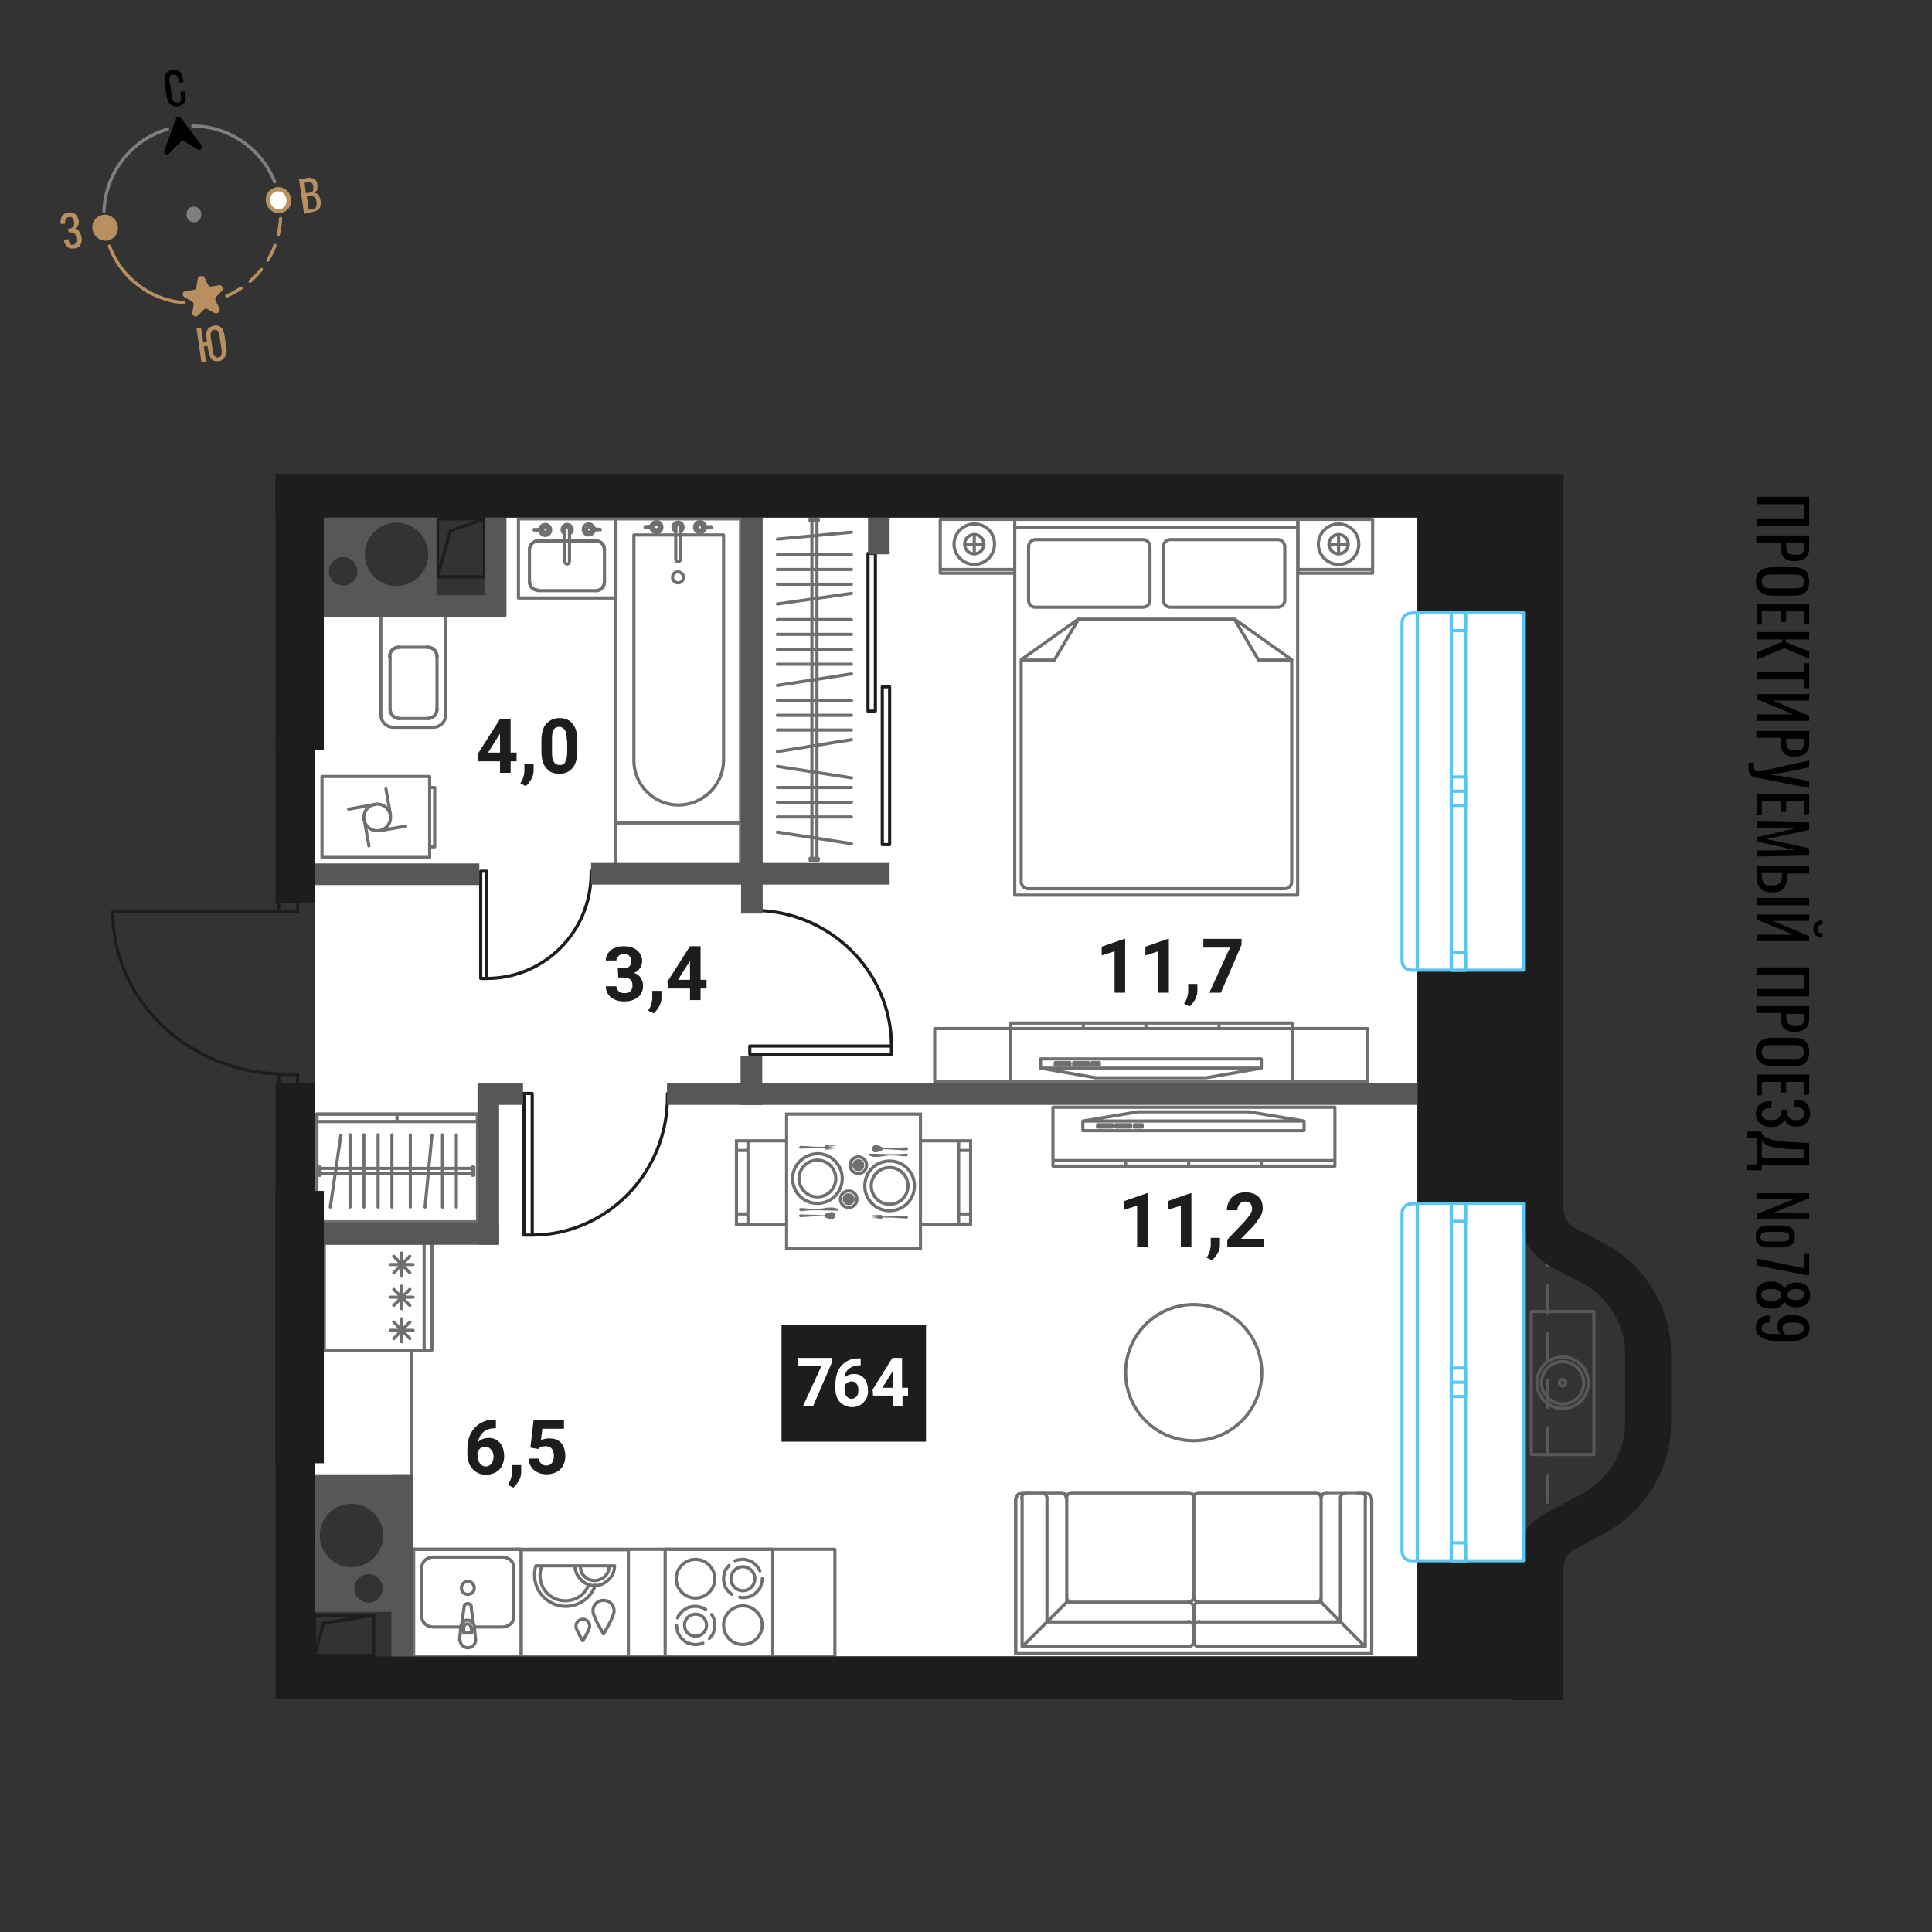 <svg version="1.1" id="Layer_1" xmlns="http://www.w3.org/2000/svg" x="0" y="0" viewBox="0 0 420 420" style="enable-background:new 0 0 420 420" xml:space="preserve"><rect x="0" y="0" width="420" height="420" fill="#333333" stroke="none"/><style>.st2{fill:none;stroke:#7d807d;stroke-width:.708;stroke-linecap:round;stroke-linejoin:round;stroke-miterlimit:10}.st3{fill:#b8905f}.st4{fill:#7d807d}.st5{fill:#fff}.st6{stroke-linecap:round;stroke-linejoin:round}.st6,.st7{fill:none;stroke:#706f6f;stroke-width:.686;stroke-miterlimit:10}.st8{fill:#706f6f}.st9{fill:none;stroke:#1d1d1b;stroke-width:.686;stroke-linecap:round;stroke-linejoin:round;stroke-miterlimit:10}.st10{fill:#575756}.st11{fill:#1d1d1b}.st12{enable-background:new}.st13,.st15,.st17{fill:none;stroke:#575756;stroke-width:.686;stroke-linecap:round;stroke-linejoin:round}.st15,.st17{stroke-miterlimit:10}.st17{fill:#fff;stroke:#5bc5f2}</style><path d="M40 65.8c-.9-.1-1.8-.2-2.7-.4-2.5-.6-4.8-1.6-6.8-3.1-2.1-1.5-3.8-3.3-5.1-5.5-.7-1.1-1.2-2.2-1.6-3.3" style="fill:none;stroke:#b8905f;stroke-width:.708;stroke-linecap:round;stroke-linejoin:round;stroke-miterlimit:10"/><path d="M61 47.5c-.2 3.7-1.4 7.3-3.6 10.3-2.2 3.1-5.3 5.5-8.8 6.8" style="fill:none;stroke:#b8905f;stroke-width:.708;stroke-linecap:round;stroke-linejoin:round;stroke-miterlimit:10;stroke-dasharray:3.54,2.478"/><path class="st2" d="M36.4 28.1c-8 2.3-13.5 9.6-13.8 17.8M59.7 39.5c-2.9-7.3-10-12.1-17.8-12.1"/><path class="st3" d="M23.6 51.8c1.2-.4 1.8-1.7 1.4-2.9s-1.7-1.9-2.9-1.6c-1.2.4-1.8 1.7-1.4 2.9.4 1.3 1.7 2 2.9 1.6z"/><path class="st3" d="M23.3 52.3c-1.3.2-2.6-.6-3.1-2-.2-.7-.2-1.5.2-2.2.3-.6.9-1.1 1.6-1.3 1.4-.5 3 .4 3.5 1.9.2.7.2 1.5-.2 2.2-.3.6-.9 1.1-1.6 1.3-.1.1-.2.1-.4.1zm-.7-4.6c-.1 0-.2 0-.3.1-.4.1-.8.4-1 .9s-.3 1-.1 1.5c.3 1 1.3 1.6 2.3 1.3.4-.1.8-.4 1-.9s.3-1 .1-1.5c-.3-1-1.2-1.5-2-1.4z"/><path class="st4" d="M42.6 48c.7-.2 1.1-1 .8-1.7-.2-.7-1-1.2-1.7-.9-.7.2-1.1 1-.8 1.7.2.7 1 1.1 1.7.9z"/><path class="st4" d="M42.4 48.3c-.8.1-1.6-.4-1.8-1.2-.1-.4-.1-.9.1-1.3s.5-.7.9-.8c.9-.3 1.8.2 2.1 1.1.1.4.1.9-.1 1.3s-.5.7-.9.8c-.1.1-.2.1-.3.1zm-.5-2.7h-.2c-.3.1-.5.3-.6.5-.1.3-.1.6 0 .9.2.6.8.9 1.4.8.3-.1.5-.3.6-.5.1-.3.2-.6.1-.9-.2-.6-.8-.9-1.3-.8z"/><path class="st5" d="M61.3 45.7c1.2-.4 1.8-1.7 1.4-2.9-.4-1.2-1.7-1.9-2.9-1.6-1.2.4-1.8 1.7-1.4 2.9.4 1.3 1.7 2 2.9 1.6z"/><path class="st3" d="M61 46.3c-1.3.2-2.6-.6-3.1-2-.2-.7-.2-1.5.2-2.2.3-.6.9-1.1 1.6-1.3 1.4-.5 3 .4 3.5 1.9.2.7.2 1.5-.2 2.2-.3.6-.9 1.1-1.6 1.3-.1 0-.3 0-.4.1zm-.8-4.7c-.1 0-.2 0-.3.1-.4.1-.8.4-1 .9s-.3 1-.1 1.5c.3 1 1.3 1.6 2.3 1.3.4-.1.8-.4 1-.9s.3-1 .1-1.5c-.3-1-1.1-1.5-2-1.4z"/><path d="m39.3 30.8-2.6 2.6c-.4.5-1.2 0-1-.6l2.6-7.1c.2-.4.7-.5 1-.1l4.5 6c.4.5-.2 1.2-.8.9l-3-1.8c-.2-.1-.5-.1-.7.1z"/><path class="st3" d="m44.4 60.2.8 1.7.3.3c.1.1.3.1.4.1l1.8-.3c.1 0 .3 0 .4.1l.3.3c.1.1.1.3.1.4 0 .1-.1.3-.2.4L47 64.5c-.1.1-.2.2-.2.4s0 .3.1.5l.8 1.7c.1.1.1.3 0 .4 0 .1-.1.3-.2.4-.1.1-.2.2-.4.2h-.4l-1.6-.9c-.1-.1-.3-.1-.4-.1-.1 0-.3.1-.4.2L43 68.6c-.1.1-.3.2-.4.2-.1 0-.3 0-.4-.1l-.3-.3c-.1-.1-.1-.3-.1-.4l.3-1.8c0-.1 0-.3-.1-.4l-.3-.3-1.6-.9-.3-.3c-.1-.1-.1-.3-.1-.4 0-.1.1-.3.2-.4.1-.1.2-.2.4-.2l1.8-.3c.2 0 .3-.1.4-.2.1-.1.2-.2.2-.4l.3-1.8c0-.1.1-.3.2-.4.1-.1.3-.2.4-.2.2 0 .3 0 .4.1.2-.1.4 0 .4.1z"/><path d="M38.7 23.1c-.5.1-1 0-1.3-.2s-.6-.5-.8-.8c-.2-.4-.3-.8-.4-1.3l-.4-2.7c-.1-.5-.1-1 0-1.4s.2-.7.5-1c.3-.3.7-.4 1.2-.5s.9 0 1.2.1.5.4.7.7c.2.3.3.7.4 1.2l.1.6-1 .2-.1-.5c0-.3-.1-.5-.2-.7-.1-.2-.2-.4-.3-.5s-.4-.1-.7-.1-.5.1-.6.3c-.1.2-.2.3-.2.6 0 .2 0 .5.1.8l.5 3c.1.4.1.7.2.9.1.2.2.4.4.4.2.1.4.1.6.1.3 0 .5-.1.6-.3.1-.1.2-.3.2-.6 0-.2 0-.5-.1-.8l-.1-.6 1-.2.1.6c.1.5.1.9 0 1.3s-.2.7-.5.9c-.2.3-.6.4-1.1.5z"/><path class="st3" d="M47.6 78.5c-.5.1-.9 0-1.2-.1-.3-.2-.5-.4-.7-.8s-.3-.8-.4-1.3l-.2-1.1-.8.1.5 3.4-1 .1-1.1-7.5 1-.1.5 3.3.8-.1-.1-.9c-.1-.5-.1-.9 0-1.3s.2-.7.5-.9c.2-.2.6-.4 1.1-.5s.9 0 1.2.1c.3.2.5.4.7.7.2.3.3.8.4 1.2l.4 2.8c.1.5.1.9 0 1.3s-.2.7-.5.9c-.3.5-.7.7-1.1.7zm-.2-.8c.3 0 .5-.1.6-.3.1-.1.2-.3.2-.5v-.7l-.5-3.3c0-.3-.1-.5-.2-.7-.1-.2-.2-.3-.3-.4-.2-.1-.4-.1-.6-.1-.3 0-.5.1-.6.3-.1.1-.2.3-.2.5v.7l.5 3.3c0 .3.1.5.2.7.1.2.2.3.4.4.1.1.3.2.5.1zM16.1 54c-.4.1-.8 0-1.1-.1s-.5-.3-.7-.6-.3-.6-.4-1v-.2l1-.1v.2c.1.3.2.6.3.8s.4.3.7.2c.2 0 .4-.1.5-.3.1-.1.2-.3.2-.5v-.7c-.1-.4-.2-.7-.4-.9-.2-.2-.6-.3-1-.3H14.9l-.1-.8H15.1c.5-.1.8-.3.9-.5.1-.2.2-.6.1-1-.1-.3-.2-.6-.3-.8-.2-.2-.4-.3-.8-.2-.3 0-.5.2-.7.4-.1.2-.2.5-.1.8v.2l-1 .1v-.2c-.1-.4 0-.8.1-1.1s.3-.6.5-.8c.3-.2.6-.3 1-.4.4-.1.8 0 1.1.1s.6.3.8.6.3.6.4 1 0 .8-.1 1.1c-.2.3-.4.5-.7.7.2 0 .4.1.6.3.2.1.3.3.5.6.1.2.2.5.3.9.1.4.1.8 0 1.2-.1.3-.2.6-.5.9-.3.2-.6.4-1.1.4zM66.1 46.5 65 39l1.7-.3c.3-.1.6-.1.9 0 .3 0 .5.1.7.2.2.1.3.3.5.5.1.2.2.5.2.8v.8c0 .2-.1.4-.3.6-.1.2-.3.3-.6.3.3 0 .6.1.8.2.2.1.4.3.5.6.1.2.2.5.3.9 0 .3.1.6 0 .9 0 .3-.1.5-.2.7s-.3.4-.5.5-.5.2-.8.3l-2.1.5zm.4-4.5.6-.1c.3 0 .5-.1.7-.2.2-.1.3-.3.3-.5v-.7c-.1-.3-.1-.6-.3-.7-.1-.1-.3-.2-.5-.2s-.5 0-.9.1h-.2l.3 2.3zm.6 3.6.7-.1c.5-.1.8-.2.9-.5.1-.2.2-.6.1-1.1 0-.3-.1-.6-.2-.8s-.3-.3-.5-.4c-.2-.1-.5-.1-.8-.1l-.6.1.4 2.9z"/><path d="M381.9 108h11.4v6.3h-11.4v-1.6h10.3v-3.1h-10.3V108zM381.9 116.4h11.4v2.8c0 .7-.1 1.2-.4 1.6-.2.4-.6.7-1.1.9-.5.2-1 .3-1.7.3-.6 0-1.1-.1-1.6-.3-.4-.2-.8-.5-1-.9s-.4-.9-.4-1.6V118h-5.3v-1.6h.1zm6.4 1.6v.7c0 .5.1.8.2 1.1.1.3.3.5.5.6.3.1.6.2 1.1.2s1 0 1.3-.1.5-.2.6-.5.2-.6.2-1.2v-.8h-3.9zM381.7 126.4c0-.8.2-1.4.5-1.8.3-.5.7-.8 1.3-1s1.2-.3 2-.3h4.3c.8 0 1.4.1 1.9.3.5.2 1 .5 1.2 1s.4 1.1.4 1.8c0 .8-.1 1.4-.4 1.8-.3.5-.7.8-1.2 1s-1.2.3-1.9.3h-4.3c-.7 0-1.4-.1-1.9-.3-.6-.2-1-.5-1.3-1-.4-.4-.6-1-.6-1.8zm1.3 0c0 .4.1.7.3 1 .2.2.4.4.7.4.3.1.7.1 1.1.1h5c.4 0 .8 0 1.1-.1.3-.1.5-.2.7-.4.2-.2.2-.5.2-1s-.1-.7-.2-1c-.2-.2-.4-.4-.7-.4-.3-.1-.7-.1-1.1-.1h-5c-.4 0-.8 0-1.1.1-.3.1-.6.2-.7.4-.2.2-.3.6-.3 1zM381.9 131.3h11.4v4.4h-1.2v-2.8h-3.8v2.3h-1.1v-2.3H383v2.9h-1.1v-4.5zM381.9 137.4h11.4v1.6h-5.1v.6l5.1 2v1.6l-5.4-2.3-6 2.5v-1.6l5.6-2.3v-.5h-5.6v-1.6zM381.9 146.1h10.2v-1.9h1.2v5.4h-1.2v-1.9h-10.2v-1.6zM381.9 150.9h11.4v1.4h-7.9l7.9 3.3v1.1h-11.4v-1.4h8l-8-3.3v-1.1zM381.9 158.9h11.4v2.8c0 .7-.1 1.2-.4 1.6-.2.4-.6.7-1.1.9s-1 .3-1.7.3c-.6 0-1.1-.1-1.6-.3-.4-.2-.8-.5-1-.9s-.4-.9-.4-1.6v-1.3h-5.3v-1.5h.1zm6.4 1.6v.7c0 .5.1.8.2 1.1s.3.5.5.6c.3.1.6.2 1.1.2s1 0 1.3-.1.5-.2.6-.5.2-.6.2-1.2v-.7h-3.9v-.1zM380.1 165.8h1.2v1.1c0 .3.1.5.3.6.1.1.3.2.6.2s.5 0 .9-.1l10.2-2.3v1.5l-4.9 1-3.6.6 3.6.5 4.9.9v1.5l-10.2-2c-.5-.1-.9-.2-1.2-.2-.3-.1-.6-.1-.9-.3-.2-.1-.4-.3-.6-.5-.1-.2-.2-.5-.3-.9v-1.6zM381.9 172.6h11.4v4.4h-1.2v-2.8h-3.8v2.3h-1.1v-2.3H383v2.9h-1.1v-4.5zM381.9 178.6l11.4.2v1.6l-9.3 2 9.3 2v1.6l-11.4.2v-1.3l8.3-.1-8.3-1.9v-.9l8.3-1.9-8.3-.1v-1.4zM381.9 188.3h11.4v1.6h-4.8v.5c0 .8-.1 1.5-.3 2-.2.5-.5.9-1 1.2s-1.2.4-2 .4c-.6 0-1.1-.1-1.5-.2s-.8-.4-1-.7c-.3-.3-.5-.7-.6-1.1-.1-.4-.2-1-.2-1.6v-2.1zm0 6.9h11.4v1.6h-11.4v-1.6zm1.1-5.3v.5c0 .5.1.9.2 1.2s.3.5.6.7c.3.2.8.2 1.4.2.8 0 1.3-.2 1.7-.5.3-.3.5-.9.5-1.7v-.5H383v.1zM381.9 198.8h11.4v1.4h-7.9l7.9 3.3v1.1h-11.4v-1.4h8l-8-3.3v-1.1zm12.3 3.1c0-.7.2-1.2.6-1.4.4-.3.8-.4 1.4-.4v.9c-.3 0-.6.1-.8.2-.2.1-.3.4-.3.7 0 .4.1.6.3.8.2.1.4.2.8.2v.9c-.5 0-1-.1-1.4-.4-.4-.3-.6-.8-.6-1.5zM381.9 210.3h11.4v6.3h-11.4V215h10.3v-3.1h-10.3v-1.6zM381.9 218.7h11.4v2.8c0 .7-.1 1.2-.4 1.6-.2.4-.6.7-1.1.9s-1 .3-1.7.3c-.6 0-1.1-.1-1.6-.3-.4-.2-.8-.5-1-.9s-.4-.9-.4-1.6v-1.3h-5.3v-1.5h.1zm6.4 1.6v.7c0 .5.1.8.2 1.1s.3.5.5.6c.3.1.6.2 1.1.2s1 0 1.3-.1.5-.2.6-.5.2-.6.2-1.2v-.7h-3.9v-.1zM381.7 228.7c0-.8.2-1.4.5-1.8.3-.5.7-.8 1.3-1 .6-.2 1.2-.3 2-.3h4.3c.8 0 1.4.1 1.9.3s1 .5 1.2 1c.3.5.4 1.1.4 1.8s-.1 1.4-.4 1.8c-.3.5-.7.8-1.2 1s-1.2.3-1.9.3h-4.3c-.7 0-1.4-.1-1.9-.3-.6-.2-1-.5-1.3-1-.4-.5-.6-1.1-.6-1.8zm1.3 0c0 .4.1.7.3 1 .2.2.4.4.7.4.3.1.7.1 1.1.1h5c.4 0 .8 0 1.1-.1.3-.1.5-.2.7-.4s.2-.5.2-1c0-.4-.1-.7-.2-1-.2-.2-.4-.4-.7-.4-.3-.1-.7-.1-1.1-.1h-5c-.4 0-.8 0-1.1.1-.3.1-.6.2-.7.4-.2.2-.3.5-.3 1zM381.9 233.6h11.4v4.4h-1.2v-2.8h-3.8v2.3h-1.1v-2.3H383v2.9h-1.1v-4.5zM381.7 242.2c0-.6.1-1.1.4-1.6.2-.4.6-.7 1-.9s1-.3 1.6-.3h.4v1.5h-.4c-.5 0-.9.1-1.2.3-.3.2-.5.5-.5 1 0 .4.1.6.3.8.2.2.4.3.7.4.3.1.7.1 1.1.1.6 0 1.1-.1 1.5-.4s.6-.8.7-1.5v-.4h1.2v.4c0 .7.2 1.2.6 1.5.3.3.8.4 1.4.4.5 0 .9-.1 1.2-.3s.5-.6.5-1.1-.2-.9-.5-1.1c-.3-.2-.7-.3-1.2-.4h-.4v-1.5h.4c.6 0 1.1.1 1.6.3.4.2.8.6 1 1s.4 1 .4 1.6-.1 1.2-.4 1.6c-.2.4-.6.8-1 1s-1 .3-1.6.3c-.7 0-1.2-.1-1.7-.4-.4-.3-.7-.7-.9-1.2-.1.3-.3.6-.5.9-.2.2-.6.4-.9.6-.4.1-.8.2-1.3.2-.7 0-1.3-.1-1.8-.3s-.9-.5-1.2-.9-.5-1-.5-1.6zM379.8 246h3.2v.5c.1.2.3.3.5.5s.4.3.7.4.7.3 1.2.4c.5.1 1.1.2 1.8.3.7.1 1.6.2 2.7.2l3.4.2v4.8H383v1.1h-3.2v-1.2l2.1-.1v-5.7l-2.1-.1V246zm3.2 2v3.7h9.1v-1.8l-2.6-.1c-1 0-1.9-.1-2.6-.2-.7-.1-1.3-.2-1.7-.3-.4-.1-.8-.2-1.1-.4-.3-.1-.5-.3-.7-.4-.1-.2-.2-.4-.4-.5zM381.7 268.8c0-.8.2-1.4.7-1.8s1.2-.6 2.2-.6h2.7c1 0 1.7.2 2.2.6s.7 1 .7 1.8-.2 1.4-.7 1.8-1.2.6-2.2.6h-2.7c-1 0-1.7-.2-2.2-.6-.5-.3-.7-.9-.7-1.8zm.2-9.4h11.4v1.1l-7.9 3.2h7.9v1.3h-11.4v-1.1l8.1-3.2h-8.1v-1.3zm.8 9.4c0 .3.1.5.2.7s.3.3.6.3c.3.1.6.1 1 .1h2.7c.4 0 .8 0 1-.1.3-.1.5-.2.6-.3s.2-.4.2-.7c0-.3-.1-.5-.2-.6s-.3-.2-.6-.3c-.3-.1-.6-.1-1-.1h-2.7c-.4 0-.8 0-1 .1-.3.1-.5.2-.6.3-.1.1-.2.4-.2.6zM381.9 273.6l10.2 2.1v-3.1h1.2v4.6h-.7l-10.7-2.1v-1.5zM381.7 281.5c0-.7.1-1.2.4-1.7.3-.4.7-.7 1.2-.9.5-.2 1.1-.3 1.8-.3.4 0 .7 0 1 .1s.5.2.8.3c.2.1.4.3.6.5s.3.4.4.6c.3-.4.6-.7 1-.9s.9-.4 1.6-.4c.6 0 1.1.1 1.6.3.4.2.8.5 1 .9s.4.9.4 1.5-.1 1.1-.4 1.5c-.2.4-.6.7-1 .9-.4.2-1 .3-1.6.3s-1.2-.1-1.6-.3c-.4-.2-.7-.5-1-.9-.1.2-.3.4-.4.6-.2.2-.4.3-.6.5-.2.1-.5.2-.8.3-.3.1-.6.1-1 .1-.7 0-1.3-.1-1.8-.3-.5-.2-.9-.5-1.2-.9s-.4-1.1-.4-1.8zm1.2 0c0 .4.1.6.3.8.2.2.4.3.8.4.3.1.7.1 1.1.1s.7 0 1-.1.6-.2.8-.4c.2-.2.3-.5.3-.8s-.1-.6-.3-.8c-.2-.2-.5-.3-.8-.4s-.7-.1-1-.1c-.4 0-.8 0-1.1.1-.3.1-.6.2-.8.4s-.3.5-.3.8zm5.7 0c0 .3.1.6.3.7.2.2.4.3.7.3.3.1.6.1.9.1.5 0 .9-.1 1.2-.3.3-.2.5-.5.5-.9s-.2-.8-.5-.9c-.3-.2-.7-.3-1.2-.3-.3 0-.6 0-.9.1s-.5.2-.7.4c-.2.3-.3.5-.3.8zM381.7 288.8c0-.6.1-1.1.3-1.5.2-.4.5-.7 1-1 .4-.2.9-.3 1.5-.3h.2v1.5c-.5 0-1 .1-1.3.3-.3.2-.4.5-.4 1 0 .3.1.5.3.7.2.2.4.3.8.4s.8.1 1.4.1h1.7c-.2-.1-.4-.4-.6-.6-.1-.3-.2-.6-.2-1 0-.6.1-1.1.4-1.5s.7-.6 1.2-.8 1.1-.2 1.7-.2c.7 0 1.3.1 1.9.3.6.2 1 .5 1.3.9s.5 1 .5 1.6c0 .7-.2 1.2-.5 1.6s-.8.7-1.3.9c-.6.2-1.2.3-1.9.3h-3.8c-.7 0-1.4-.1-2-.3-.6-.2-1.1-.5-1.5-.9-.5-.2-.7-.8-.7-1.5zm5.8 0c0 .3.1.6.2.8.2.2.3.4.5.5h1.7c.4 0 .8 0 1.1-.1.3-.1.6-.2.8-.4.2-.2.3-.4.3-.8 0-.3-.1-.6-.3-.8-.2-.2-.5-.3-.8-.4s-.7-.1-1-.1c-.5 0-.9 0-1.3.1-.4 0-.7.2-.9.3s-.3.5-.3.9z"/><g id="Layer_3"><path class="st5" d="M108.5 133.6H68.4v188h20.3v38.5h219.4V112.5H108.5z"/><path class="st6" d="M282.2 112.9h16.2v11.7h-16.2zM204.4 112.9h16.2v11.7h-16.2zM220.6 112.9h61.5v81.7h-61.5z"/><path class="st6" d="M223.6 130.5v-11.7c0-.8.7-1.5 1.5-1.5h23.4c.8 0 1.5.7 1.5 1.5v11.7c0 .8-.7 1.5-1.5 1.5H225c-.8 0-1.4-.7-1.4-1.5zM279.3 130.5v-11.7c0-.8-.7-1.5-1.5-1.5h-23.4c-.8 0-1.5.7-1.5 1.5v11.7c0 .8.7 1.5 1.5 1.5h23.4c.8 0 1.5-.7 1.5-1.5zM279.3 193.2h-55.8c-.8 0-1.5-.7-1.5-1.5v-48.3l12.4-8.8h34l12.4 8.8v48.3c0 .9-.7 1.5-1.5 1.5z"/><path class="st6" d="M280.8 143.5h-7.2l-5.2-8.8M222.1 143.5h7.1l5.2-8.8M204.5 123.8h16.1M282.2 123.8h16.1M295.4 118.3c0 2.4-2 4.4-4.4 4.4s-4.4-2-4.4-4.4 2-4.4 4.4-4.4 4.4 1.9 4.4 4.4z"/><circle class="st6" cx="291" cy="118.3" r="2.1"/><path class="st6" d="M291 116.2v4.1M289 118.3h4M216.2 118.3c0 2.4-2 4.4-4.4 4.4s-4.4-2-4.4-4.4 2-4.4 4.4-4.4c2.5 0 4.4 1.9 4.4 4.4z"/><circle class="st6" cx="211.8" cy="118.3" r="2.1"/><path class="st6" d="M211.8 116.2v4.1M209.8 118.3h4M282.2 114.6h-61.6M68.9 242.2h34.9v23.4H68.9z"/><path class="st6" d="M68.8 242.2h17.5v1.6H68.8zM86.3 242.2h17.5v1.6H86.3zM103 253.7v1.8h-.3v-1.8zM69.6 253.7v1.8h-.3v-1.8zM69.8 254h32.9M69.8 255.1h32.9M71.8 262.4l2.3-15.6M76.1 262.4v-15.7M79.1 262.4v-15.7M82.2 262.4v-15.7M85.2 262.4v-15.7M89.2 262.4v-15.7M92.4 262.4l1.5-15.6M96.2 262.4v-15.7M99.2 262.4v-15.7M219.6 222.4h61.3v12.8h-61.3zM280.9 223.6h16.4v11.6h-16.4z"/><path class="st6" d="M203.2 223.6h16.4v11.6h-16.4zM280.8 223.6h-61.1M249.1 223.6v-1.1M265 223.6v-1.1M235.5 223.6v-1.1M238.2 234.3h24l12-2.1v-2h-48 0v2zM229.4 231h3.2M232.6 231v.5M232.6 231.5h-3.2M229.4 231.5v-.5M233.4 231h3.2M236.6 231v.5M236.6 231.5h-3.2M233.4 231.5v-.5M237.4 231h1.6M239 231v.5M239 231.5h-1.6M237.4 231.5v-.5M274.2 232.2h-48M228.9 240.7h61.3v12.8h-61.3zM290.1 252.3h-61.2M258.4 252.3v1.2M274.2 252.3v1.2M244.7 252.3v1.2"/><path class="st6" d="M247.4 241.7h24.1l12 2v2.1h-48.1 0v-2.1zM238.6 245h3.2M241.8 245v-.5M241.8 244.5h-3.2M238.6 244.5v.5M242.6 245h3.2M245.8 245v-.5M245.8 244.5h-3.2M242.6 244.5v.5M246.6 245h1.7M248.3 245v-.5M248.3 244.5h-1.7M246.6 244.5v.5M283.5 243.7h-48.1M224 324.5h-1.6c-.9 0-1.6.7-1.6 1.6v33.4h77.4v-33.4c0-.9-.7-1.6-1.6-1.6H295h.7-7.3 0c-.6 0-1.2.5-1.2 1.2h0c0-.6-.5-1.2-1.2-1.2h-25.4c-.6 0-1.1.5-1.1 1.1h0c0-.6-.5-1.1-1.1-1.1H233c-.6 0-1.2.5-1.2 1.2h0c0-.6-.5-1.2-1.2-1.2h0-7.3.7zM288.3 324.5h7.4M287.2 325.7v21.5M286 348.3h-25.3M296.8 358v-32.3M295.7 324.5h-7.4M287.2 325.7v22.6M287.2 348.3h-26.5M259.5 349.5v7.3M260.7 358h36.1M291.4 325.7v26.9M291.4 352.6h-30.7M287.2 348.3l9.6 9.7"/><path class="st6" d="M286 324.5c.6 0 1.2.5 1.2 1.2M287.2 347.2c0 .6-.5 1.2-1.2 1.2M260.7 348.3c-.6 0-1.2-.5-1.2-1.2M295.7 324.5c.6 0 1.2.5 1.2 1.2M287.2 325.7c0-.6.5-1.2 1.2-1.2M259.5 349.5c0-.6.5-1.2 1.2-1.2M260.7 358c-.6 0-1.2-.5-1.2-1.2M291.4 325.7c0-.6.5-1.2 1.2-1.2M259.5 353.7c0-.6.5-1.2 1.2-1.2M259.5 356.8v-7.3"/><path class="st6" d="M259.5 347.2v-21.6c0-.6.5-1.1 1.1-1.1H286M295 324.5h1.6c.9 0 1.6.7 1.6 1.6v33.4h-38.7M230.7 324.5h-7.4M231.9 325.7v21.5M233 348.3h25.3M222.2 358v-32.3M223.3 324.5h7.4M231.9 325.7v22.6M231.9 348.3h26.4M259.5 349.5v7.3M258.3 358h-36.1M227.6 325.7v26.9M227.6 352.6h30.7M231.9 348.3l-9.7 9.7M233 324.5c-.6 0-1.2.5-1.2 1.2M231.9 347.2c0 .6.5 1.2 1.2 1.2M258.3 348.3c.6 0 1.2-.5 1.2-1.2M223.3 324.5c-.6 0-1.2.5-1.2 1.2"/><path class="st6" d="M231.9 325.7c0-.6-.5-1.2-1.2-1.2M259.5 349.5c0-.6-.5-1.2-1.2-1.2M258.3 358c.6 0 1.2-.5 1.2-1.2M227.6 325.7c0-.6-.5-1.2-1.2-1.2M259.5 353.7c0-.6-.5-1.2-1.2-1.2M259.5 356.8v-7.3M259.5 347.2v-21.6c0-.6-.5-1.1-1.1-1.1H233M224 324.5h-1.6c-.9 0-1.6.7-1.6 1.6v33.4h38.7"/><circle class="st6" cx="259.5" cy="298.4" r="14.8"/><path class="st7" d="M171 242.2h29.1v29.2H171zM160.1 248H171v18.2h-10.9zM162.6 248v18.1M160.1 248h2.5M162.6 266.1h-2.5M200.1 248H211v18.2h-10.9zM208.4 266.1V248M211 266.1h-2.6M208.4 248h2.6M160.1 263.9h2.5M160.1 250.1h2.5M208.3 263.9h2.5M208.3 250.1h2.5"/><path class="st8" d="M197.3 264.7v.1l-.1.1h-.2l-3.2-.2h-1.9l-.3.3-.1.1h.1-.2l-1.9-.1v-.1h1.4v-.1l-1.4-.1 1.4-.1-1.4-.1 1.4-.1v-.1h-1.4v-.1l1.9-.1h.2l.3.4 1.9-.1 3.2-.1H197.3v.2h.1v.2h-.1M193.1 250.9H194.9l2.1-.1H197.3v.1l.1.1v.1l-.1.1v.1h-.1v.1h-.2l-2.4-.2h-1.5v-.3l-4.1-.1h-.1V251.1h.1v.1h.1v.1h.1l.8.2H190.9l2.2-.3M190 250.5h.5l.9-.2.1-.1.2-.1.1-.1.1-.2 1.9.1 3.3.2v-.1h.2v-.1h.1V249.6l-.1-.1-.1-.1h-.1l-3.3.2h-1.9v-.1l-.2-.1-.1-.1-.2-.1-.9-.3h-.4l-.1.1-.1.1-.1.1-.1.1-.1.1v.1l-.1.2v.1l.1.2v.1l.1.1.1.1.1.1.1.1M187.9 253.3c0-.7-.6-1.3-1.3-1.3s-1.3.6-1.3 1.3.6 1.3 1.3 1.3c.7 0 1.3-.5 1.3-1.3"/><path class="st6" d="M188.4 253.3c0-1-.8-1.8-1.8-1.8s-1.8.8-1.8 1.8.8 1.8 1.8 1.8 1.8-.8 1.8-1.8M197.4 257.8c0-2.2-1.8-4-4-4s-4 1.8-4 4 1.8 4 4 4 4-1.8 4-4"/><path class="st6" d="M198.8 257.8c0-3-2.4-5.4-5.4-5.4s-5.4 2.4-5.4 5.4 2.4 5.4 5.4 5.4c3 0 5.4-2.4 5.4-5.4"/><path class="st8" d="M173.8 249.3v-.1h.1v-.1h.2l3.3.2h1.8l.3-.3.1-.1h.1l1.9.1v.1h-1.4v.1l1.4.1-1.4.1 1.4.1v.1h-1.4v.1l1.4.1-1.9.1h-.2l-.3-.4-1.8.1-3.3.1h-.2l-.1-.1v-.1h-.1v-.1l.1-.1M178 263.1h-1.8l-2.1.2h-.1v-.1h-.2v-.2h-.1v-.1h.1v-.2h.1l.1-.1h.1l2.4.2h1.5v.3l4.1.1h.1V262.9h-.1v-.1h-.1v-.1h-.1l-.8-.2H180.2l-2.2.3M181.1 263.5h-.5l-.9.3v-.1l-.1.1-.2.1-.1.1-.1.2-1.9-.1-3.2-.1H173.8v.1l-.1.1v.2h.1v.1l.1.1h.2l3.2-.2h1.9v.1l.2.1.1.1.2.1.9.3h.4l.1-.1.1-.1h.1l.1-.2.1-.1.1-.1V264.2l-.1-.1v-.2l-.1-.1-.1-.1-.1-.1-.1-.1M183.2 260.7c0 .7.6 1.3 1.3 1.3s1.3-.6 1.3-1.3c0-.7-.6-1.3-1.3-1.3-.7 0-1.3.5-1.3 1.3"/><path class="st6" d="M182.7 260.7c0 1 .8 1.8 1.8 1.8s1.8-.8 1.8-1.8-.8-1.8-1.8-1.8-1.8.8-1.8 1.8M173.7 256.2c0 2.2 1.8 4 4 4s4-1.8 4-4-1.8-4-4-4-4 1.8-4 4"/><path class="st6" d="M172.3 256.2c0 3 2.4 5.4 5.4 5.4s5.4-2.4 5.4-5.4-2.4-5.4-5.4-5.4c-3 .1-5.4 2.5-5.4 5.4M177.9 112.8h-1.8v.4h1.8zM177.9 186.6h-1.8v.4h1.8zM177.6 186.3v-73.1M176.5 186.3v-73.1M169 149l16.1-2.5M169 144.4h16.1M169 141.2h16.1M169 137.9h16.1M169 163.4l16.1-2.6M169 158.7h16.1M169 155.5h16.1M169 152.3h16.1M169 180.9l16.1 2.5M169 166.6l16.1 2.5M169 171.2h16.1M169 174.4h16.1M169 177.6h16.1M169 134.7h16.1M169 131.3l16.1-2.3M169 127h16.1M169 123.8h16.1M169 120.6h16.1M169 117.2l16.1-1.5M113.3 336.9h23.3v23.3h-23.3z"/><path class="st6" d="M129.4 344.6c-.3 1-.9 1.9-1.6 2.6-1.2 1.2-2.9 2-4.8 2s-3.6-.8-4.8-2a6.8 6.8 0 0 1-2-4.8c0-.7.1-1.4.3-2h17.1c0 1.2-.5 2.3-1.3 3-.8.8-1.8 1.3-3 1.3s-2.3-.5-3-1.3c-.8-.8-1.3-1.8-1.3-3"/><path class="st6" d="M128 344.5c-.3.7-.7 1.3-1.2 1.9-1 1-2.4 1.6-3.9 1.6s-2.9-.6-3.9-1.6-1.6-2.4-1.6-3.9c0-.6.1-1.3.3-1.8M132.4 340.6c0 .8-.3 1.5-.9 2.1-.6.5-1.4.9-2.2.9-.9 0-1.7-.3-2.2-.9-.6-.5-.9-1.2-.9-2M128.9 350.2c0-1.3 1-2.3 2.3-2.3s2.3 1 2.3 2.3-2.3 5-2.3 5-2.3-3.7-2.3-5zM125.2 353.5c0-.8.7-1.5 1.5-1.5s1.5.7 1.5 1.5-1.5 3.2-1.5 3.2-1.5-2.4-1.5-3.2z"/><path class="st6" d="M89.9 336.8h91.6v23.4H89.9zM70.5 270.2h23.4v23.3H70.5zM84.9 274.9h4.9M87.3 272.4v5M85.6 273.1l3.5 3.6M85.6 276.7l3.5-3.6M84.9 282h4.9M87.3 279.6v4.9M85.6 280.3l3.5 3.5M85.6 283.8l3.5-3.5M84.9 289.2h4.9M87.3 286.7v5M85.6 287.4l3.5 3.6M85.6 291l3.5-3.6M92.2 293.4v-23.1"/><path class="st6" d="M144.6 336.8H168v23.4h-23.4z"/><path class="st6" d="M147.3 351.7c.1-.3.2-.5.4-.7s.3-.4.5-.6.4-.4.6-.5.5-.3.7-.4c.3-.1.5-.2.8-.2.3-.1.6-.1.8-.1s.6 0 .8.1c.3.1.5.1.8.2s.5.2.7.4M152.8 357.2c-.3.1-.5.2-.8.2-.3.1-.6.1-.8.1s-.6 0-.8-.1c-.3-.1-.5-.1-.8-.2s-.5-.2-.7-.4-.4-.3-.6-.5c-.2-.2-.4-.4-.5-.6s-.3-.5-.4-.7c-.1-.3-.2-.5-.2-.8-.1-.3-.1-.6-.1-.8M154.7 351c.2.2.3.5.4.7.1.3.2.5.2.8.1.3.1.6.1.8 0 .3 0 .6-.1.8-.1.3-.1.5-.2.8-.1.3-.2.5-.4.7s-.3.4-.5.6"/><circle class="st6" cx="151.2" cy="353.3" r="2.4"/><path class="st6" d="M147 343.2c0-2.3 1.9-4.2 4.2-4.2s4.2 1.9 4.2 4.2c0 2.3-1.9 4.2-4.2 4.2-2.3 0-4.2-1.9-4.2-4.2zM157.3 353.3c0-2.3 1.9-4.2 4.2-4.2s4.2 1.9 4.2 4.2c0 2.3-1.9 4.2-4.2 4.2-2.4 0-4.2-1.9-4.2-4.2zM165.7 343.2c0 .3 0 .6-.1.8-.1.3-.1.5-.2.8-.1.3-.2.5-.4.7s-.3.4-.5.6-.4.4-.6.5c-.2.2-.5.3-.7.4s-.5.2-.8.2c-.3.1-.6.1-.8.1-.3 0-.6 0-.8-.1M159.8 339.3c.3-.1.5-.2.8-.2.3-.1.6-.1.8-.1.3 0 .6 0 .8.1.3.1.5.1.8.2s.5.2.7.4c.2.2.4.3.6.5.2.2.4.4.5.6.2.2.3.5.4.7M159.1 346.6c-.2-.2-.4-.3-.6-.5-.2-.2-.4-.4-.5-.6-.2-.2-.3-.5-.4-.7-.1-.3-.2-.5-.2-.8-.1-.3-.1-.6-.1-.8s0-.6.1-.8c.1-.3.1-.5.2-.8.1-.3.2-.5.4-.7s.3-.4.5-.6"/><circle class="st6" cx="161.5" cy="343.2" r="2.6"/><path class="st6" d="M89.9 336.8h23.4v23.4H89.9z"/><path class="st6" d="M100.1 353.7h-5.9c-1.4 0-2.5-1-2.5-2.2v-10.8c0-1.2 1.1-2.2 2.5-2.2h15c1.4 0 2.5 1 2.5 2.2v10.8c0 1.2-1.1 2.2-2.5 2.2h-6"/><path class="st6" d="M100.3 345.2c0-.8.6-1.4 1.4-1.4s1.4.6 1.4 1.4-.6 1.4-1.4 1.4-1.4-.6-1.4-1.4zM103.4 356.5h0M103.4 356.5c0 1-.8 1.7-1.7 1.7-1 0-1.7-.8-1.7-1.7M100.2 353.6l-.3 2.9M100.2 353.6h0M100.2 353.6c0-.2.1-.5.2-.7M100.9 349.3l-.5 3.6M100.9 349.3h0M100.9 349.3c0-.4.4-.7.8-.7s.7.3.8.7M102.9 352.9l-.5-3.6M102.9 352.9h0M102.9 352.9c.1.2.2.4.2.7M103.4 356.5l-.3-2.9M100.8 355v-1.1M102.5 353.9v1.1M102.5 355h-1.7M100.8 353.9c0-.5.4-.9.8-.9s.8.4.8.9M100.4 352.9c.3-.4.7-.7 1.2-.7s1 .3 1.2.7M89.4 293.5v27.8M70 168.8h23.4v17.6H70zM93.4 171.2h1.1v12.9h-1.1zM81.5 174.9l-5.7 1M82.5 180.6l5.7-1M79.2 178.2l1 5.7M84.9 177.2l-1-5.7"/><path class="st6" d="M79.1 177.7c0 1.6 1.3 2.9 2.9 2.9s2.9-1.3 2.9-2.9c0-1.6-1.3-2.9-2.9-2.9s-2.9 1.3-2.9 2.9M112.7 112.8h21.2V130h-21.2zM128.3 117.6h1.3M128.3 117.6h1.3M131.4 119.5h0M131.4 119.5v6.9M131.4 119.5v6.9M129.6 128.4h0M129.6 128.4h-1.3M129.6 128.4h-1.3M128.3 128.4h-11.4M128.3 128.4h-11.4M115.1 126.4h0M115.1 126.4v-6.9M115.1 126.4v-6.9M116.9 117.6h0M116.9 117.6h11.4M116.9 117.6h11.4"/><path class="st6" d="M131.4 119.5c0-1.1-.8-1.9-1.8-1.9"/><path class="st6" d="M131.4 119.5c0-1.1-.8-1.9-1.8-1.9M129.6 128.4c1 0 1.8-.9 1.8-1.9"/><path class="st6" d="M129.6 128.4c1 0 1.8-.9 1.8-1.9M115.1 126.4c0 1.1.8 1.9 1.8 1.9"/><path class="st6" d="M115.1 126.4c0 1.1.8 1.9 1.8 1.9M116.9 117.6c-1 0-1.8.9-1.8 1.9"/><path class="st6" d="M116.9 117.6c-1 0-1.8.9-1.8 1.9M122.7 116.1v-1M123.8 115.1c0-.3-.2-.6-.6-.6-.3 0-.6.2-.6.6M123.8 115.1h0M123.8 115.1v1"/><path class="st6" d="M123.8 116.1c.3-.2.6-.6.6-1 0-.6-.5-1.1-1.1-1.1s-1.1.5-1.1 1.1c0 .4.2.8.6 1M122.7 116.1h0"/><path class="st6" d="M122.7 115.1v6.9c0 .3.3.6.6.6h0c.3 0 .5-.2.5-.5v-6.9M123.8 115.1c0-.3-.2-.6-.6-.6-.3 0-.6.2-.6.6M122.7 115.1h0M117.9 115.1h-.6M119.2 115.1c0-.4-.3-.6-.6-.6s-.6.2-.6.5M117.9 115.2c0 .3.3.5.6.5.4 0 .6-.3.6-.6M117.3 115.3h.6M117.3 115.3h0M117.3 115.3h0M117.3 115.3h0"/><path class="st6" d="M117.3 115.3c.1.6.6 1.1 1.2 1.1.7 0 1.2-.5 1.2-1.2s-.5-1.2-1.2-1.2c-.6 0-1.1.5-1.2 1.1M117.3 115h0"/><path class="st6" d="M119.2 115.1c0-.4-.3-.6-.6-.6-.4 0-.6.3-.6.6M117.9 115.1c0 .4.3.6.6.6.4 0 .6-.3.6-.6M116.1 115.1c-.1 0-.1 0 0 0 0 .1 0 .1 0 0M116.1 115.2h0M116.1 115.2c.3 0 .7.1 1 .1h.8M117.9 115.2h0M117.9 115.1h0v.2M117.9 115.1h0M117.9 115.1h-.8c-.3 0-.7 0-1 .1M116.1 115.1h0M129.2 115h0M129.2 115c-.1-.6-.6-1.1-1.2-1.1-.7 0-1.2.5-1.2 1.2s.5 1.2 1.2 1.2c.6 0 1.1-.5 1.2-1.1M129.2 115.3h0M129.2 115.3h0M129.2 115.3h0M128.7 115.2h.6"/><path class="st6" d="M127.4 115.1c0 .4.3.6.6.6s.6-.2.6-.5"/><path class="st6" d="M128.7 115.1c0-.3-.3-.5-.6-.5-.4 0-.6.3-.6.6M129.2 115h-.6"/><path class="st6" d="M127.4 115.1c0 .4.3.6.6.6.4 0 .6-.3.6-.6M128.7 115.1c0-.4-.3-.6-.6-.6-.4 0-.6.3-.6.6M130.5 115.1h0M130.5 115.1c-.3 0-.7-.1-1-.1h-.8M128.7 115.1h0M128.7 115.2h0v-.2M128.7 115.2h0M128.7 115.2h.8c.3 0 .7 0 1-.1M130.5 115.2h0M130.5 115.2h0c0-.1 0-.1 0 0M133.8 112.8H161v66.1h-27.2zM133.8 178.9H161v9.3h-27.2z"/><path class="st6" d="M147.5 175h0c-5.4 0-9.7-4.4-9.7-9.7v-49h19.5v49.1c-.1 5.3-4.5 9.6-9.8 9.6z"/><path class="st6" d="M148.6 125.5c0 .6-.5 1.2-1.2 1.2-.6 0-1.2-.5-1.2-1.2s.5-1.2 1.2-1.2c.7.1 1.2.6 1.2 1.2zM148 115.6v-1M146.9 114.6c0-.3.2-.6.6-.6.3 0 .6.2.6.6M146.9 114.6h0M146.9 114.6v1"/><path class="st6" d="M146.9 115.6c-.3-.2-.6-.6-.6-1 0-.6.5-1.1 1.1-1.1s1.1.5 1.1 1.1c0 .4-.2.8-.6 1M148 115.6h0"/><path class="st6" d="M148 114.6v6.9c0 .3-.3.6-.6.6h0c-.3 0-.5-.2-.5-.5v-6.9M146.9 114.6c0-.3.2-.6.6-.6.3 0 .6.2.6.6M148 114.6h0M152.8 114.5h.6M151.5 114.6c0-.4.3-.6.6-.6s.6.2.6.6M152.8 114.7c0 .3-.3.6-.6.6-.4 0-.6-.3-.6-.6M153.4 114.7h-.6M153.4 114.7h0M153.4 114.7h0M153.4 114.7h0"/><path class="st6" d="M153.4 114.7c-.1.6-.6 1.1-1.2 1.1-.7 0-1.2-.5-1.2-1.2s.5-1.2 1.2-1.2c.6 0 1.1.5 1.2 1.1M153.4 114.5h0"/><path class="st6" d="M151.5 114.6c0-.4.3-.6.6-.6.4 0 .6.3.6.6M152.8 114.6c0 .4-.3.6-.6.6-.4 0-.6-.3-.6-.6M154.6 114.5c0 .1.1.1 0 0 0 .1 0 .1 0 0M154.6 114.7h0"/><path class="st6" d="M154.6 114.7c-.3 0-.7.1-1 .1h-.8M152.8 114.7h0M152.8 114.5c0 .1 0 .1 0 0v.2M152.8 114.5h0M152.8 114.5h.8c.3 0 .7 0 1 .1M154.6 114.5h0M141.5 114.5h0M141.5 114.5c.1-.6.6-1.1 1.2-1.1.7 0 1.2.5 1.2 1.2s-.5 1.2-1.2 1.2c-.6 0-1.1-.5-1.2-1.1M141.5 114.7h0M141.5 114.7h0M141.5 114.7h0M142.1 114.7h-.6"/><path class="st6" d="M143.3 114.6c0 .4-.3.6-.6.6s-.6-.2-.6-.5M142.1 114.5c0-.3.3-.6.6-.6.4 0 .6.3.6.6M141.5 114.5h.6"/><path class="st6" d="M143.3 114.6c0 .4-.3.6-.6.6-.4 0-.6-.3-.6-.6M142.1 114.6c0-.4.3-.6.6-.6.4 0 .6.3.6.6M140.3 114.5h0"/><path class="st6" d="M140.3 114.5c.3 0 .7-.1 1-.1h.8M142.1 114.5h0M142.1 114.7s0-.1 0 0v-.2M142.1 114.7h0M142.1 114.7h-.8c-.3 0-.7 0-1-.1M140.3 114.7h0"/><path class="st6" d="M140.3 114.7c-.1 0-.1-.1 0 0 0-.1 0-.1 0 0M94.2 158.1c1.5 0 2.7-1.2 2.7-2.7v-21.8H82.8v21.8c0 1.5 1.2 2.7 2.7 2.7h8.7zM89.9 140.7H93M89.9 140.7H93M95 142.7h0M95 142.7v11.5M95 142.7v11.5M93 156.2h0M93 156.2h-3.1M93 156.2h-3.1M89.9 156.2h-3.2M89.9 156.2h-3.2M84.8 154.2h0M84.8 154.2v-11.5M84.8 154.2v-11.5M86.7 140.7h0M86.7 140.7h3.2M86.7 140.7h3.2"/><path class="st6" d="M95 142.7c0-1.1-.9-2-2-2"/><path class="st6" d="M95 142.7c0-1.1-.9-2-2-2M93 156.2c1.1 0 2-.9 2-2"/><path class="st6" d="M93 156.2c1.1 0 2-.9 2-2M84.8 154.2c0 1.1.9 2 2 2"/><path class="st6" d="M84.8 154.2c0 1.1.9 2 2 2M86.7 140.7c-1.1 0-2 .9-2 2"/><path class="st6" d="M86.7 140.7c-1.1 0-2 .9-2 2"/><path class="st9" d="M62.1 233.5c-20.8 0-37.6-15.8-37.6-35.3h37.6" id="ARC_57_"/><path class="st9" d="M60.6 233.6h4.1v2.2h-4.1zM60.6 196h4.1v2.2h-4.1z"/><path class="st9" d="M128.5 189.4v.5c0 12.6-10.1 22.8-22.7 22.8" id="ARC_47_"/><path class="st9" d="M104.5 189.4h1.3v23.3h-1.3z" id="LWPOLYLINE_342_"/><path class="st9" d="M163 197.9h.6c16.6-.1 30.2 13.2 30.2 29.5" id="ARC_43_"/><path class="st9" d="M163 227.4h30.8v1.8H163z" id="LWPOLYLINE_334_"/><path class="st9" d="M191.8 149.3h1.6v34.3h-1.6z" id="LWPOLYLINE_330_"/><path class="st9" d="M188.7 120.3h1.6v34.3h-1.6z" id="LWPOLYLINE_329_"/><path class="st9" d="M145.1 237.7v.6c.1 16.6-13.2 30.2-29.5 30.2" id="ARC_39_"/><path class="st9" d="M113.9 237.7h1.8v30.8h-1.8z" id="LWPOLYLINE_328_"/><path class="st9" d="M95.1 112.8h10.2v12.6H95.1z" id="LWPOLYLINE_291_"/><path class="st9" d="m105.3 112.8-7.4 2.6-2.8 10" id="LWPOLYLINE_290_"/><path class="st9" d="M68.4 351.1h12.8v8.8H68.4z" id="LWPOLYLINE_289_"/><path class="st9" d="m81.3 351.1-11 1.8-1.9 7.1" id="LWPOLYLINE_288_"/><path class="st10" d="M69.6 130.1h25.3v-18.3H69.6v18.3zm1.9-5.9c0-1.7 1.4-3.1 3.1-3.1s3.1 1.4 3.1 3.1-1.4 3.1-3.1 3.1c-1.7 0-3.1-1.4-3.1-3.1zm21.6-3.7c0 3.8-3.1 6.9-6.9 6.9s-6.9-3.1-6.9-6.9 3.1-6.9 6.9-6.9 6.9 3.1 6.9 6.9zM67.7 350.4H86v-26.1H67.7v26.1zm15.5-5.1c0 1.7-1.4 3.1-3.1 3.1S77 347 77 345.3s1.4-3.1 3.1-3.1 3.1 1.4 3.1 3.1zm.1-11.5c0 3.8-3.1 6.9-6.9 6.9s-6.9-3.1-6.9-6.9 3.1-6.9 6.9-6.9 6.9 3.1 6.9 6.9zM128.5 187.6h64.9v4.7h-64.9zM66.1 187.7h38.1v4.7H66.1zM188.7 110.9h4.7v9.6h-4.7z"/><path class="st10" d="M161.1 110.8h4.7v87.8h-4.7zM161 229.6h4.7v10.6H161zM69.3 129.4H110v4.7H69.3z"/><path class="st10" d="M105.4 110.9h4.7V134h-4.7zM145 235.5h166.4v4.7H145zM103.9 235.5h9.8v4.7h-9.8z"/><path class="st10" d="M103.8 235.6h4.7v35h-4.7z"/><path class="st10" d="M69.6 265.9h38.9v4.7H69.6zM66.7 320.5h23.1v4.7H66.7z"/><path class="st10" d="M85.1 320.5h4.7v40.4h-4.7z"/><path class="st11" d="M59.9 235.5h8.6v133.9h-8.6z"/><path class="st11" d="M65.6 360.1h244.8v9.3H65.6zM59.9 103.2h250.5v9.3H59.9zM59.9 160.8h8.6v35.4h-8.6z"/><path class="st11" d="M59.9 258.9h10.5v59.2H59.9z" id="LWPOLYLINE_273_"/><path class="st11" d="M59.9 103.2h10.5v59.9H59.9z" id="LWPOLYLINE_272_"/><g class="st12"><path class="st11" d="M244.6 215.8h-2.3v-9l-2.8.9v-1.9l4.9-1.7h.2v11.7zM254.1 215.8h-2.3v-9l-2.8.9v-1.9l4.9-1.7h.2v11.7zM258.6 218.8l-1.2-.6.3-.5c.4-.7.5-1.3.6-2v-1.8h2v1.6c0 .6-.2 1.2-.5 1.8-.4.6-.7 1.1-1.2 1.5zM269.9 205.4l-4.5 10.4h-2.5l4.5-9.8h-5.8v-1.9h8.3v1.3z"/></g><g class="st12"><path class="st11" d="M249.5 271.1h-2.3v-9l-2.8.9v-1.9l4.9-1.7h.2v11.7zM259 271.1h-2.3v-9l-2.8.9v-1.9l4.9-1.7h.2v11.7zM263.5 274l-1.2-.6.3-.5c.4-.7.5-1.3.6-2v-1.8h2v1.6c0 .6-.2 1.2-.5 1.8-.4.6-.8 1.1-1.2 1.5zM274.8 271.1h-8v-1.6l3.8-4c.5-.6.9-1.1 1.2-1.5.2-.4.4-.8.4-1.2 0-.5-.1-.9-.4-1.2-.3-.3-.6-.4-1.1-.4s-.9.2-1.2.5c-.3.4-.5.8-.5 1.4h-2.3c0-.7.2-1.4.5-2s.8-1.1 1.4-1.4 1.3-.5 2.1-.5c1.2 0 2.1.3 2.8.9.7.6 1 1.4 1 2.5 0 .6-.1 1.2-.5 1.8s-.8 1.3-1.5 2.1l-2.7 2.8h5v1.8z"/></g><g class="st12"><path class="st11" d="M107.8 308.6v1.9h-.2c-1.1 0-1.9.3-2.5.8s-1 1.3-1.2 2.2c.6-.6 1.4-.9 2.4-.9s1.8.4 2.4 1.1.9 1.7.9 2.9c0 .8-.2 1.5-.5 2.1s-.8 1.1-1.4 1.4-1.3.5-2 .5c-1.2 0-2.2-.4-3-1.3s-1.1-2-1.1-3.4v-.8c0-1.3.2-2.4.7-3.4s1.2-1.7 2.1-2.3c.9-.5 1.9-.8 3.1-.8h.3zm-2.3 5.9c-.4 0-.7.1-1 .3s-.5.5-.7.8v.7c0 .8.2 1.4.5 1.8s.7.7 1.3.7c.5 0 .9-.2 1.2-.6.3-.4.5-.9.5-1.5s-.2-1.2-.5-1.5c-.4-.5-.8-.7-1.3-.7zM111.6 323.4l-1.2-.6.3-.5c.4-.7.5-1.3.6-2v-1.8h2v1.6c0 .6-.2 1.2-.5 1.8-.4.6-.7 1.1-1.2 1.5zM115.3 314.7l.7-6h6.6v1.9h-4.7l-.3 2.5c.6-.3 1.1-.4 1.8-.4 1.1 0 2 .3 2.6 1s.9 1.7.9 2.9c0 .8-.2 1.4-.5 2s-.8 1.1-1.4 1.4-1.3.5-2.1.5c-.7 0-1.4-.1-2-.4s-1.1-.7-1.4-1.2c-.4-.5-.5-1.1-.6-1.8h2.3c0 .5.2.9.5 1.1.3.3.7.4 1.1.4.5 0 .9-.2 1.2-.6.3-.4.4-.9.4-1.6s-.2-1.2-.5-1.5c-.3-.4-.8-.5-1.4-.5s-1 .1-1.3.4l-.2.2-1.7-.3z"/></g><g class="st12"><path class="st11" d="M111 163.6h1.3v1.9H111v2.5h-2.3v-2.5h-4.8l-.1-1.5 4.9-7.7h2.3v7.3zm-4.9 0h2.6v-4.1l-.2.3-2.4 3.8zM114.3 170.9l-1.2-.6.3-.5c.4-.7.5-1.3.6-2V166h2v1.6c0 .6-.2 1.2-.5 1.8-.4.6-.7 1.1-1.2 1.5zM125.5 163.2c0 1.6-.3 2.9-1 3.7-.7.9-1.7 1.3-2.9 1.3-1.3 0-2.3-.4-2.9-1.3-.7-.8-1-2-1-3.6v-2.2c0-1.6.3-2.9 1-3.7s1.7-1.3 2.9-1.3 2.3.4 2.9 1.3c.7.8 1 2 1 3.6v2.2zm-2.3-2.4c0-1-.1-1.7-.4-2.1-.3-.4-.7-.7-1.2-.7s-1 .2-1.2.6c-.3.4-.4 1.1-.4 2v2.9c0 1 .1 1.7.4 2.1.3.5.7.7 1.3.7.6 0 1-.2 1.2-.7s.4-1.1.4-2v-2.8h-.1z"/></g><g class="st12"><path class="st11" d="M134.3 210.5h1.2c.6 0 1-.1 1.3-.4s.4-.7.4-1.2-.1-.8-.4-1.1c-.3-.3-.7-.4-1.2-.4-.4 0-.8.1-1.1.4s-.5.6-.5 1h-2.3c0-.6.2-1.2.5-1.6.3-.5.8-.9 1.4-1.1.6-.3 1.2-.4 2-.4 1.2 0 2.2.3 2.9.9s1.1 1.4 1.1 2.4c0 .5-.2 1-.5 1.5s-.8.8-1.3 1c.7.2 1.2.6 1.5 1.1s.5 1 .5 1.7c0 1-.4 1.9-1.1 2.5-.8.6-1.8.9-3 .9s-2.1-.3-2.9-.9c-.7-.6-1.1-1.4-1.1-2.4h2.3c0 .4.2.8.5 1.1s.7.4 1.2.4c.6 0 1-.1 1.3-.4.3-.3.5-.7.5-1.2 0-1.2-.6-1.8-1.9-1.8h-1.2l-.1-2zM142.1 220.3l-1.2-.6.3-.5c.4-.7.5-1.3.6-2v-1.8h2v1.6c0 .6-.2 1.2-.5 1.8-.4.6-.7 1.1-1.2 1.5zM152.3 213h1.3v1.9h-1.3v2.5H150v-2.5h-4.8l-.1-1.5 4.9-7.7h2.3v7.3zm-4.9 0h2.6v-4.1l-.2.3-2.4 3.8z"/></g><g id="LWPOLYLINE_265_"><path class="st13" d="M336.4 272.4v2.7"/><path style="fill:none;stroke:#575756;stroke-width:.686;stroke-linecap:round;stroke-linejoin:round;stroke-dasharray:5.888,4.416" d="M336.4 279.5v49.4"/><path class="st13" d="M336.4 331.1v2.7"/></g><path class="st15" d="M332.9 285.1h13.6v31.1h-13.6z" id="LWPOLYLINE_262_"/><circle cx="339.7" cy="300.6" style="fill:none;stroke:#575756;stroke-width:.686;stroke-linecap:round;stroke-linejoin:round;stroke-miterlimit:10.001" r="5.6" id="CIRCLE_70_"/><path class="st15" d="M339.7 296c-2.6 0-4.6 2.1-4.6 4.6s2.1 4.6 4.6 4.6c2.6 0 4.6-2.1 4.6-4.6s-2.1-4.6-4.6-4.6z" id="CIRCLE_69_"/><path class="st15" d="M339.7 299.9c-.4 0-.7.3-.7.7s.3.7.7.7c.4 0 .7-.3.7-.7s-.3-.7-.7-.7z" id="CIRCLE_68_"/><path class="st11" d="M328.8 103.2v158.9l3 7.9c1.3 2.4 3.4 4.4 5.8 5.6l6.4 3.4c5.7 3 9.3 9 9.3 15.5v14.7c0 6.5-3.6 12.4-9.3 15.5l-6.4 3.4c-2.4 1.3-8.8 4.4-8.8 12.7v28.8h11.1v-28.8c0-1.7.9-3.2 2.4-4l6.4-3.4c9-4.8 14.6-14.1 14.6-24.2v-14.7c0-10.1-5.6-19.5-14.6-24.2l-6.4-3.4c-1.5-.8-2.4-2.3-2.4-4V103.2h-11.1zM308.2 339.3h20.6v30.1h-20.6zM308.2 210.9h20.6v50.7h-20.6zM308.2 103.2h20.6v30h-20.6z"/><path class="st17" d="M308.1 261.6h23.1v77.7h-23.1z" id="LWPOLYLINE_229_"/><path class="st17" d="M308.1 261.6v77.7h-1.3c-1.1 0-2-.9-2-2v-73.6c0-1.1.9-2 2-2l1.3-.1h0z" id="LWPOLYLINE_228_"/><path class="st17" d="M315.5 261.6h3.1v77.7h-3.1z"/><path class="st17" d="M315.5 335.4h3.1v3.9h-3.1zM315.5 261.6h3.1v3.9h-3.1zM315.5 300.5h3.1v3.1h-3.1zM315.5 297.4h3.1v3.1h-3.1z"/><path class="st17" d="M308.1 133.2h23.1v77.7h-23.1z" id="LWPOLYLINE_227_"/><path class="st17" d="M308.1 133.2v77.7h-1.3c-1.1 0-2-.9-2-2v-73.6c0-1.1.9-2 2-2l1.3-.1h0z" id="LWPOLYLINE_226_"/><path class="st17" d="M315.5 133.2h3.1v77.7h-3.1z"/><path class="st17" d="M315.5 207h3.1v3.9h-3.1zM315.5 133.2h3.1v3.9h-3.1zM315.5 172h3.1v3.1h-3.1zM315.5 168.9h3.1v3.1h-3.1z"/></g><path style="fill:#1d1d1b;stroke:#1d1d1b;stroke-width:.61;stroke-miterlimit:10" d="M170.2 288.3H201v24.8h-30.8z" id="LINE"/><path class="st5" d="m180.8 296.3-4 9.3h-2.2l4-8.7h-5.2v-1.7h7.4v1.1zM187.1 295.1v1.7h-.2c-.9 0-1.7.3-2.3.7-.6.5-.9 1.1-1 2 .6-.6 1.3-.8 2.1-.8.9 0 1.6.3 2.2 1 .5.6.8 1.5.8 2.6 0 .7-.1 1.3-.4 1.8-.3.5-.7 1-1.2 1.3-.5.3-1.1.5-1.8.5-1.1 0-2-.4-2.7-1.1s-1-1.8-1-3.1v-.7c0-1.1.2-2.1.6-3 .4-.9 1-1.5 1.8-2s1.7-.7 2.8-.7h.3zm-2 5.2c-.3 0-.6.1-.9.3-.3.2-.5.4-.6.7v.6c0 .7.1 1.2.4 1.6.3.4.7.6 1.1.6.4 0 .8-.2 1.1-.5.3-.3.4-.8.4-1.4 0-.6-.1-1-.4-1.4-.2-.3-.6-.5-1.1-.5zM196.2 301.7h1.2v1.7h-1.2v2.3h-2.1v-2.3h-4.3l-.1-1.3 4.3-6.9h2.1v6.5zm-4.4 0h2.3V298l-.1.2-2.2 3.5z"/></svg>